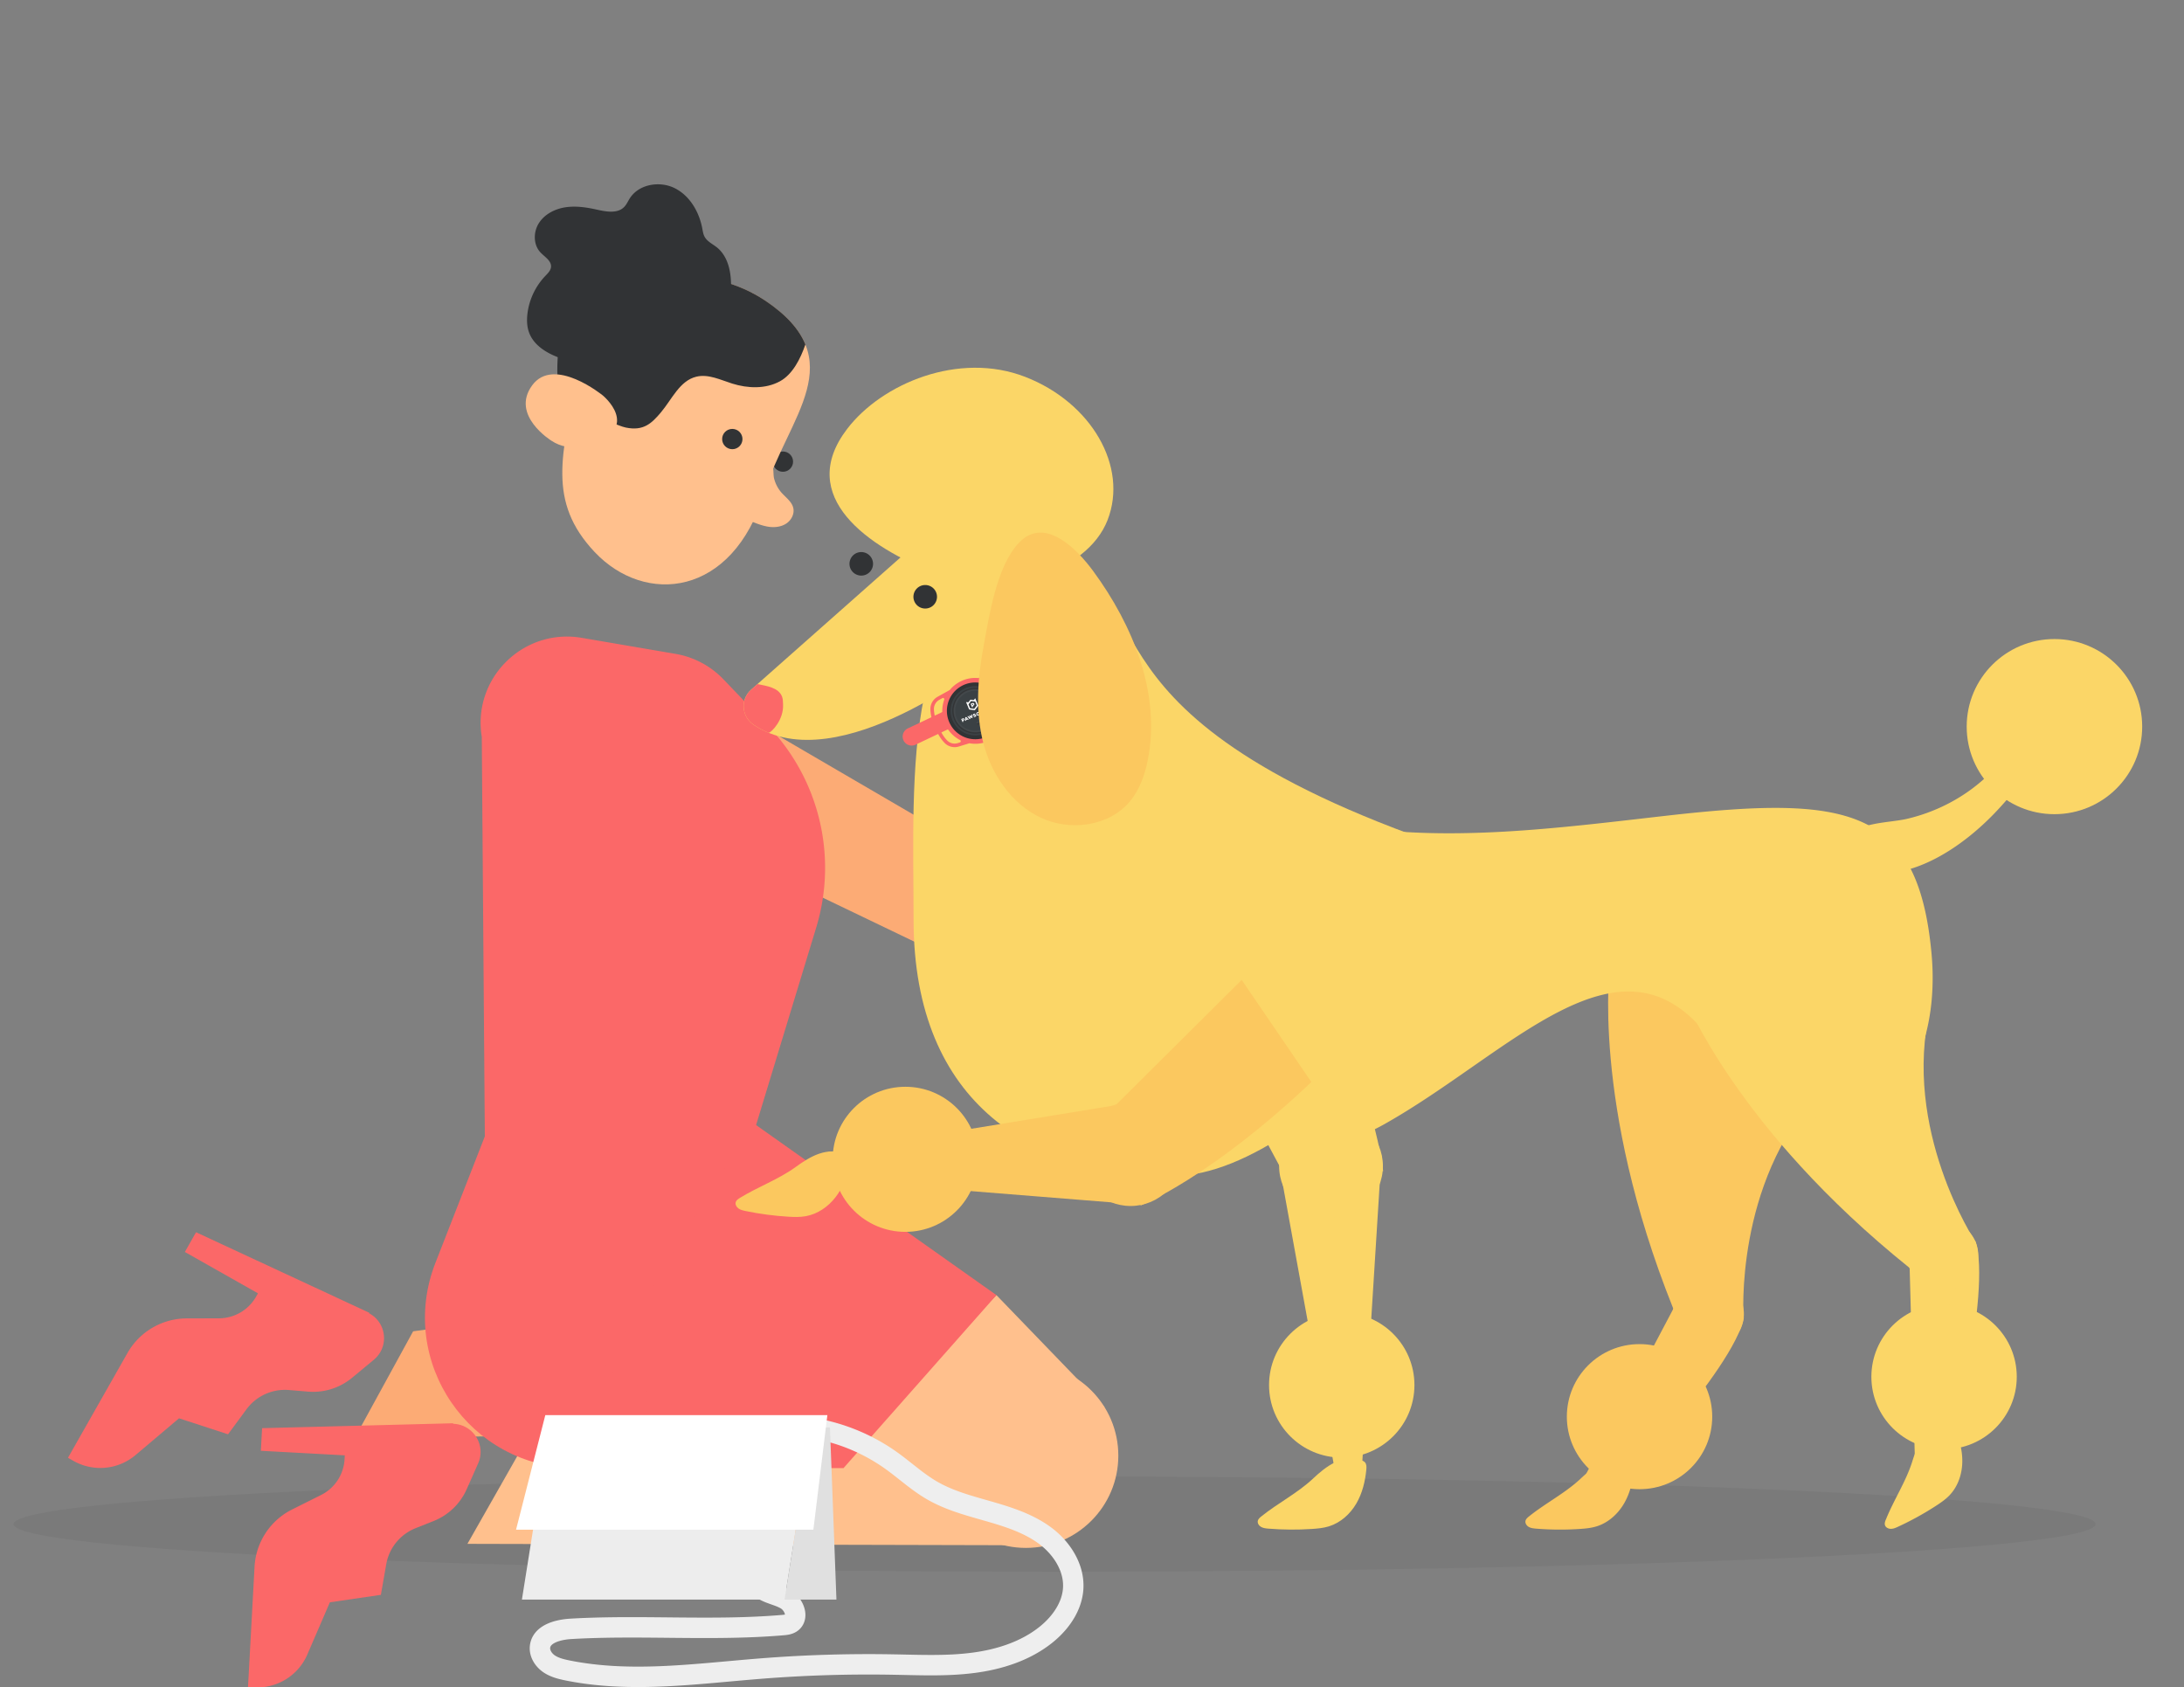 <svg width="321" height="248" fill="none" xmlns="http://www.w3.org/2000/svg">
  <rect width="100%" height="100%" fill="#808080" stroke="none"/>
  <g clip-path="url(#a)">
    <path opacity=".05" d="M155 231c84.5 0 153-3.134 153-7s-68.5-7-153-7-153 3.134-153 7 68.5 7 153 7Z" fill="#000"/>
    <path d="M133.177 131.817c-.226 4.908 3.714 9.003 8.637 8.986l36.149-3.34-.195-7.737-35.279-6.082c-4.866-.402-9.092 3.309-9.312 8.173Z" fill="#FCAB75"/>
    <path d="m138.255 140.254 6.953-14.139-50.077-29.217c-5.16-3.01-11.802-.989-14.395 4.389-2.455 5.085-.312 11.194 4.784 13.639l52.735 25.328Z" fill="#FCAB75"/>
    <path d="m54.245 193.006.096.056c2.523 1.43 2.84 4.938.601 6.787l-3.203 2.653a8.962 8.962 0 0 1-6.46 2.026l-2.822-.234a7.027 7.027 0 0 0-6.226 2.826l-2.714 3.68-7.204-2.35-6.394 5.405a8.023 8.023 0 0 1-9.122.855l-.806-.458 8.75-15.409a10.036 10.036 0 0 1 8.697-5.076l4.754-.013a6.288 6.288 0 0 0 5.442-3.176l.281-.496-10.745-6.079 1.645-2.899 25.465 11.833-.04.069h.005Z" fill="#FB6868"/>
    <path d="M82.797 62.485c.138.756.286 1.52.645 2.199.36.678.978 1.261 1.736 1.39.987.17 1.944-.47 2.593-1.226 1.576-1.84 1.974-4.385 2.256-6.791.225-1.949.39-4.01-.45-5.78-.949-1.992-6.42-6.964-7.248-2.605-.81 4.264-.311 8.597.468 12.813ZM115.072 69.337c.824 0 1.493-.668 1.493-1.49 0-.824-.669-1.491-1.493-1.491-.825 0-1.494.667-1.494 1.49s.669 1.49 1.494 1.49Z" fill="#313335"/>
    <path d="M112.335 72.442c-4.662 15.354-17.537 16.546-24.94 8.684-7.005-7.44-4.81-14.364-2.529-25.843 3.412-17.15 19.053-16.822 27.547-11.132 13.092 8.774 3.321 17.094-.078 28.296v-.005Z" fill="#FFC08D"/>
    <path d="M107.634 66.019c.825 0 1.494-.668 1.494-1.49 0-.824-.669-1.491-1.494-1.491s-1.494.667-1.494 1.49.669 1.49 1.494 1.49Z" fill="#313335"/>
    <path d="M114.898 72.442c.624.696 1.472 1.284 1.693 2.195.208.864-.268 1.802-1.009 2.298-.74.497-1.688.61-2.571.489-.883-.122-1.723-.454-2.554-.783-.438-.172-.879-.35-1.234-.66-1.039-.912-.905-2.57-.438-3.871.342-.95.819-1.85 1.403-2.67.606-.847 2.247-2.734 3.225-1.231.373.574.195 1.49.368 2.143a5.088 5.088 0 0 0 1.113 2.09h.004Z" fill="#FFC08D"/>
    <path d="M112.413 44.146c-7.649-5.127-21.096-5.888-26.179 6.554h-.008c-.559 1.365-1.17 2.8-1.507 4.497-.45 2.272-.749 4.445-1.126 6.402.723.324 1.615.177 2.399-.047.238-.07.476-.143.714-.23.126.355.424.536 1.043.407 1.148-.242 3.083.873 4.23 1.11 2.594.536 3.784-.596 5.16-2.229 1.624-1.927 2.758-4.661 5.213-5.249 1.767-.423 3.537.471 5.269 1.015 2.29.718 4.888.813 6.996-.328 1.87-1.01 3.039-3.318 3.758-5.422-.883-2.168-2.719-4.315-5.966-6.488l.004.008Z" fill="#313335"/>
    <path d="M81.065 64.783s-6.07-3.72-2.861-8.13c3.208-4.415 10.403 1.473 10.403 1.473s5.576 4.584-1.49 7.236c0 0-3.337 1.236-6.052-.579Z" fill="#FFC08D"/>
    <path d="M105.27 36.284c-.606-.462-1.346-.82-1.71-1.49-.203-.376-.264-.808-.342-1.232-.459-2.423-1.827-4.79-4.035-5.9-2.208-1.111-5.273-.606-6.606 1.472-.282.437-.485.93-.849 1.296-.996 1.003-2.654.678-4.035.372-1.51-.337-3.078-.57-4.61-.333-1.533.238-3.035 1.007-3.87 2.311-.836 1.3-.845 3.171.211 4.303.628.674 1.641 1.236 1.563 2.151-.047.536-.476.942-.848 1.331a9.777 9.777 0 0 0-2.615 5.525c-.113.938-.087 1.91.242 2.795.75 2.022 2.87 3.184 4.923 3.863 4.831 1.594 10.195 1.343 14.927-.48 3.511-1.352 9.256-4.471 9.736-8.692.282-2.48.048-5.672-2.078-7.292h-.004Z" fill="#313335"/>
    <path d="m71.272 168.775 36.985 6 11.707-38.444a30.155 30.155 0 0 0-7.079-29.648l-6.554-6.843a12.719 12.719 0 0 0-7.096-3.75L85.46 93.736c-8.593-1.434-16.057 5.983-14.65 14.567l.463 60.468v.004Z" fill="#FB6868"/>
    <path d="m52.128 211.362 80.884-1.093 4.174-25.035-76.464 10.429-8.594 15.699Z" fill="#FCAB75"/>
    <path d="m68.7 226.901 83.11.208-1.031-26.737-73.956 12.238-8.122 14.291Z" fill="#FFC08D"/>
    <path d="M150.779 227.497c7.506 0 13.59-6.071 13.59-13.56 0-7.49-6.084-13.561-13.59-13.561-7.505 0-13.589 6.071-13.589 13.561 0 7.489 6.084 13.56 13.589 13.56Z" fill="#FFC08D"/>
    <path d="m162.339 206.804-15.885-16.459-16.109 16.459 19.408 10.429 12.586-10.429Z" fill="#FFC08D"/>
    <path d="m71.29 166.935-7.3 18.688c-5.658 14.49 5.048 30.124 20.63 30.124h39.383l-13.339-50.078-39.374 1.266Z" fill="#FB6868"/>
    <path d="m110.56 164.948 35.895 25.397-22.452 25.397h-8.866l-26.31-14.839 21.733-35.955ZM66.601 209.262h.108c2.9.164 4.745 3.167 3.568 5.815l-1.684 3.797a8.94 8.94 0 0 1-4.88 4.683l-2.632 1.046a7.002 7.002 0 0 0-4.312 5.296l-.788 4.497-7.498 1.097-3.316 7.681a8.01 8.01 0 0 1-7.789 4.817l-.926-.052.961-17.686a10 10 0 0 1 5.524-8.406l4.252-2.126a6.262 6.262 0 0 0 3.454-5.257l.03-.571-12.334-.669.182-3.327 28.08-.717v.082Z" fill="#FB6868"/>
    <path d="M117.977 209.677a27.812 27.812 0 0 1 12.966 4.946c2.034 1.448 3.879 3.176 6.043 4.428 2.602 1.508 5.564 2.273 8.455 3.102 2.892.834 5.823 1.784 8.23 3.59 2.403 1.81 4.226 4.644 4.07 7.647-.139 2.691-1.831 5.102-3.927 6.804-3.039 2.466-6.922 3.702-10.81 4.199-3.883.501-7.819.315-11.737.246a200.525 200.525 0 0 0-19.412.592c-9.477.747-19.097 2.16-28.417.281-.966-.195-1.953-.437-2.763-.998-.81-.562-1.415-1.517-1.303-2.493.221-1.892 2.633-2.514 4.537-2.627 10.36-.604 20.777.329 31.119-.548.433-.035.883-.082 1.251-.32 1.174-.76.459-2.7-.74-3.417-1.199-.717-2.714-.864-3.792-1.75-1.247-1.023-1.58-2.989-.749-4.367" stroke="#EEE" stroke-width="3" stroke-linecap="round" stroke-linejoin="round"/>
    <path d="M115.314 235.092H76.71l4-25.113h38.609l-4.005 25.113Z" fill="#EDEDED"/>
    <path d="M115.314 235.092h7.624l-.953-25.303h-2.666l-4.005 25.303Z" fill="#E0E0E0"/>
    <path d="M119.548 224.819h-43.7l4.3-16.835h41.456l-2.056 16.835Z" fill="#fff"/>
    <path d="M181.331 143.11c1.74 2.462 2.996 5.227 4.286 7.953.312.657.922 1.439 1.593 1.153.451-.19.58-.756.602-1.244.061-1.486-.229-3.309.991-4.156a24.317 24.317 0 0 0 2.122 4.001c.333.509.705 1.024 1.242 1.309.537.285 1.286.267 1.676-.195.35-.414.316-1.024.259-1.568l-.337-3.335a20.971 20.971 0 0 0 4.727 4.713c.585.419 1.416.808 1.97.35.225-.186.342-.466.411-.747.304-1.236-.142-2.545-.831-3.616-.688-1.072-1.602-1.979-2.372-2.99-2.416-3.179-3.425-7.452-6.55-9.94-3.347-2.67-8.1-2.493-12.339-1.866-1.987.294-5.723 1.723-3.831 4.272.714.964 2.195 1.56 3.117 2.32 1.247 1.037 2.325 2.268 3.26 3.59l.004-.004Z" fill="#FCAB75"/>
    <path d="M183.409 129.674c1.697.048 3.425.1 5.031.666 1.303.462 2.472 1.244 3.628 2.017l6.576 4.411c.407.272.857.626.853 1.123 0 .514-.498.868-.957 1.072a5.77 5.77 0 0 1-5.204-.35c-.879-.527-1.602-1.283-2.441-1.875-3.057-2.156-7.088-1.88-10.785-1.586-1.212.095-2.454.182-3.636-.121-2.039-.522-4.572-3.918-1.84-5.361.883-.466 2.216-.186 3.164-.155 1.871.064 3.741.103 5.611.155v.004Z" fill="#FCAB75"/>
    <path d="M236.646 141.667s-2.844 20.395 9.269 50.613l10.351 1.352s-1.368-19.656 11.127-33.108c0 0-1.139-39.334-30.747-18.853v-.004ZM256.318 193.671l-10.364-1.335-13.642 25.826 4.771 1.628s17.629-18.416 19.235-26.119Z" fill="#FBC85F"/>
    <path d="M251.084 198.346a5.225 5.225 0 0 0 5.23-5.219 5.225 5.225 0 0 0-5.23-5.219 5.225 5.225 0 0 0-5.23 5.219 5.225 5.225 0 0 0 5.23 5.219Z" fill="#FBC85F"/>
    <path d="m175.742 148.406 12.351 23.026 15.196.691s-.965-10.956-10.2-29.182l-17.343 5.465h-.004Z" fill="#FBD667"/>
    <path d="m188.474 173.708 7.659 42.056 4.065-.432 2.849-45.512-14.573 3.888Z" fill="#FBD667"/>
    <path d="M195.63 178.992c4.213 0 7.629-3.408 7.629-7.612 0-4.204-3.416-7.612-7.629-7.612-4.212 0-7.628 3.408-7.628 7.612 0 4.204 3.416 7.612 7.628 7.612ZM185.374 222.879c-.216.173-.441.372-.502.635-.082.354.16.721.485.903.325.181.71.22 1.087.251 2.112.168 4.242.185 6.359.047.853-.056 1.715-.134 2.533-.389 1.714-.535 3.117-1.819 4.009-3.339.892-1.521 1.307-3.266 1.476-5.007.035-.372.048-.786-.208-1.067-.151-.164-.372-.251-.588-.32-2.823-.877-5.139.933-7.04 2.717-2.307 2.165-5.147 3.586-7.606 5.565l-.005.004Z" fill="#FBD667"/>
    <path d="M224.719 222.879c-.217.173-.442.372-.502.635-.083.354.16.721.485.903.324.181.71.22 1.086.251a44.12 44.12 0 0 0 6.36.047c.853-.056 1.714-.134 2.533-.389 1.714-.535 3.117-1.819 4.008-3.339.892-1.521 1.308-3.266 1.477-5.007.034-.372.047-.786-.208-1.067-.152-.164-.372-.251-.589-.32-2.823-.877-5.139.933-7.039 2.717-2.308 2.165-5.148 3.586-7.607 5.565l-.004.004Z" fill="#FBC85F"/>
    <path d="M247.664 146.73s7.546 19.164 32.95 39.576l9.685-3.888s-10.854-16.46-6.572-34.301c0 0-20.322-33.723-36.063-1.387ZM290.364 182.426l-9.689 3.905.801 29.182 4.957-.916s6.312-24.671 3.926-32.175l.005.004Z" fill="#FBD667"/>
    <path d="M285.532 189.731a5.224 5.224 0 0 0 5.23-5.218 5.224 5.224 0 0 0-5.23-5.219 5.225 5.225 0 0 0-5.23 5.219 5.224 5.224 0 0 0 5.23 5.218ZM277.172 223.346c-.104.255-.203.54-.125.799.099.35.493.549.87.549s.727-.156 1.069-.316a44.347 44.347 0 0 0 5.563-3.067c.719-.467 1.429-.959 2.014-1.577 1.233-1.305 1.822-3.11 1.852-4.869.031-1.762-.467-3.486-1.173-5.084-.151-.342-.346-.709-.705-.825-.213-.069-.446-.039-.667.008-2.892.618-4.022 3.327-4.801 5.815-.948 3.015-2.723 5.646-3.892 8.571l-.005-.004ZM167.637 106.463l-17.221 6.178s1.238 30.421 24.118 43.848c0 0 10.429 19.138 28.937 8.731 18.503-10.407 34.491-29.502 47.44-13.094 19.278 24.425 34.994 9.4 32.972-12.088-2.018-21.488-12.451-23.168-39.029-20.144-26.581 3.02-56.02 7.383-77.217-13.431Z" fill="#FBD667"/>
    <path d="M110.764 106.519c-1.78-1.192-1.979-3.724-.377-5.145l24.335-21.544s8.217-7.703 18.646-.467L167.352 96.7l-1.745 8.32-14.023 7.707-6.29-15.738s-22.079 17.885-34.535 9.53h.005Z" fill="#FBD667"/>
    <path d="M110.764 106.519c.788.527 1.35.816 2.203 1.192.425-.077 2.23-1.892 2.126-4.164-.017-.398-.009-.804-.152-1.175-.515-1.322-2.246-1.555-3.614-1.832l-.94.829c-1.602 1.417-1.403 3.953.377 5.146v.004Z" fill="#FB6868"/>
    <path d="M210.047 123.605c-56.38-19.985-36.717-38.716-57.246-38.716-20.529 0-18.525 29.661-18.525 50.285 0 27.32 17.897 37.627 38.431 37.627s56.718-42.327 37.344-49.192l-.004-.004Z" fill="#FBD667"/>
    <path d="M163.946 95.502a1.324 1.324 0 1 0-1.14-2.392l-29.38 13.946a1.324 1.324 0 1 0 1.14 2.392l29.38-13.946Z" fill="#FB6868"/>
    <path d="M162.793 76.421c3.052-7.84-2.373-17.258-12.113-21.034-9.746-3.78-21.067.968-26.175 7.66-7.62 9.975 3.178 17.405 12.923 21.185 9.745 3.78 22.313.034 25.365-7.806v-.005Z" fill="#FBD667"/>
    <path d="m182.5 144.017-18.542 18.429 3.71 14.723s10.238-4.074 25.071-18.144l-10.235-15.004-.004-.004ZM163.953 162.442l-42.271 6.895.359 4.069 45.549 3.646-3.637-14.61Z" fill="#FBC85F"/>
    <path d="M166.17 177.246c4.213 0 7.628-3.407 7.628-7.611s-3.415-7.612-7.628-7.612-7.628 3.408-7.628 7.612c0 4.204 3.415 7.611 7.628 7.611ZM108.729 176.071c-.238.147-.481.311-.58.566-.13.342.069.735.368.959.299.225.68.307 1.047.385 2.079.432 4.187.713 6.304.838.853.052 1.719.078 2.559-.074 1.77-.315 3.32-1.412 4.394-2.812 1.073-1.395 1.705-3.076 2.091-4.782.082-.363.143-.778-.074-1.084-.13-.182-.338-.294-.541-.389-2.693-1.223-5.212.285-7.325 1.818-2.559 1.862-5.555 2.916-8.243 4.571v.004Z" fill="#FBC85F"/>
    <path d="M133.068 181.048c5.901 0 10.685-4.773 10.685-10.662 0-5.888-4.784-10.662-10.685-10.662-5.901 0-10.685 4.774-10.685 10.662 0 5.889 4.784 10.662 10.685 10.662Z" fill="#FBC85F"/>
    <path d="M148.809 101.05a5.556 5.556 0 0 0-.987-1.426 2.014 2.014 0 0 0-.978-.574 2.065 2.065 0 0 0-1.134.026l-1.94.579a4.792 4.792 0 0 0-2.307.362c-.754.32-1.39.804-1.871 1.396l-1.766.98a2.094 2.094 0 0 0-.81.791c-.19.333-.285.713-.268 1.097.022.579.134 1.154.333 1.698l.23.631.216.514.299.618c.251.522.584 1.002.987 1.425.264.281.602.48.978.575.373.099.767.091 1.135-.026l1.563-.48a4.828 4.828 0 0 0 2.753-.302 4.823 4.823 0 0 0 2.139-1.754l1.433-.782c.337-.186.619-.458.809-.79.191-.333.286-.713.269-1.098a5.572 5.572 0 0 0-.334-1.698l-.229-.63-.217-.514-.298-.618h-.005Zm-8.043 8.165a1.54 1.54 0 0 1-1.576-.411 5.003 5.003 0 0 1-.892-1.291l-.29-.601-.208-.488-.229-.626a5.009 5.009 0 0 1-.303-1.538 1.532 1.532 0 0 1 .805-1.413l.441-.246c.152-.082.325.065.269.224a4.838 4.838 0 0 0 2.329 5.945.187.187 0 0 1-.03.345l-.321.1h.005Zm8.065-6.852.229.627c.182.492.282 1.01.304 1.538a1.534 1.534 0 0 1-.806 1.412l-.294.16a.186.186 0 0 1-.269-.216 4.795 4.795 0 0 0-.168-3.288 4.824 4.824 0 0 0-2.464-2.527.187.187 0 0 1 .026-.35l.481-.142a1.541 1.541 0 0 1 1.576.41c.363.38.662.817.891 1.292l.291.6.207.489-.004-.005Z" fill="#FB6868"/>
    <path d="M143.354 108.649a4.179 4.179 0 0 0 4.183-4.173 4.179 4.179 0 0 0-4.183-4.174 4.179 4.179 0 0 0-4.182 4.174 4.178 4.178 0 0 0 4.182 4.173Z" fill="#313335"/>
    <path d="M143.341 108.079a3.624 3.624 0 0 0 3.628-3.621 3.624 3.624 0 0 0-3.628-3.62 3.624 3.624 0 0 0-3.627 3.62c0 2 1.624 3.621 3.627 3.621Z" fill="#3B4144"/>
    <path d="M143.342 107.811a3.356 3.356 0 0 0 3.359-3.353 3.356 3.356 0 0 0-3.359-3.352 3.356 3.356 0 0 0-3.36 3.352 3.356 3.356 0 0 0 3.36 3.353Z" fill="#313335"/>
    <path d="M143.342 107.612a3.157 3.157 0 0 0 3.16-3.154 3.157 3.157 0 0 0-3.16-3.153 3.157 3.157 0 0 0-3.161 3.153 3.157 3.157 0 0 0 3.161 3.154Z" fill="#3B4144"/>
    <path opacity=".04" d="m144.293 105.785-.646.271a.225.225 0 0 0-.12.295l.005.012c.048.114.18.167.295.119l.646-.271a.224.224 0 0 0 .12-.295l-.005-.012a.224.224 0 0 0-.295-.119Z" fill="#fff"/>
    <path opacity=".75" d="M143.532 106.376a.227.227 0 0 0 .294.121l.645-.272a.228.228 0 0 0 .122-.294" fill="#313335"/>
    <path opacity=".04" d="M143.342 107.539a3.084 3.084 0 0 0 3.086-3.081 3.083 3.083 0 0 0-3.086-3.08 3.083 3.083 0 0 0-3.087 3.08 3.084 3.084 0 0 0 3.087 3.081Z" stroke="#fff" stroke-width=".3" stroke-miterlimit="10"/>
    <path d="M143.147 102.856s-.048.03-.07.03l-.402-.052c-.026 0-.056.009-.069.03l-.247.324s-.048.031-.07.031l-.259-.035c-.022 0-.035.013-.026.035l.424 1.015a.087.087 0 0 0 .061.047l.749.095c.026 0 .056-.008.069-.03l.459-.596s.017-.052.008-.073l-.424-1.016c-.008-.021-.03-.026-.043-.004l-.156.207-.004-.008Zm.407.786a.088.088 0 0 1-.009.073l-.325.424s-.047.03-.069.03l-.528-.069c-.026 0-.052-.022-.061-.048l-.203-.492a.087.087 0 0 1 .008-.074l.325-.423s.048-.03.069-.03l.529.069c.026 0 .052.022.06.048l.204.492Z" fill="#fff"/>
    <path d="m142.891 103.348-.052.022-.108.047-.056.022s-.013.013-.009.017l.204.489s.013.012.017.008l.121-.052s.013-.013.009-.021l-.052-.121s0-.018.009-.022l.025-.008.035-.013c.134-.057.204-.16.152-.281-.048-.117-.165-.147-.299-.091m.151.16c.018.039 0 .082-.056.104l-.034.013-.022.008s-.017 0-.022-.008l-.047-.108s0-.018.008-.022l.022-.009.035-.013c.052-.021.095-.013.112.035h.004ZM141.484 105.595l-.043.017-.095.039-.048.021s-.009.009-.009.018l.178.423s.009.009.017.009l.104-.043s.009-.009.009-.018l-.043-.103s0-.013.008-.018l.022-.008.03-.013c.117-.048.173-.139.13-.242-.043-.1-.143-.126-.255-.078m.134.138c.013.035 0 .069-.048.087l-.03.013-.022.008s-.013 0-.017-.008l-.039-.095s0-.013.009-.018l.017-.008.03-.013c.048-.018.082-.009.1.03v.004ZM143.238 105.063c-.07.013-.091.009-.1-.008 0 0 0-.035.035-.048a.258.258 0 0 1 .13-.013h.004c.004 0 .013 0 .017-.008 0 0 .022-.087.022-.096 0-.008 0-.008-.005-.008a.311.311 0 0 0-.203.021c-.113.048-.151.134-.117.216.039.095.126.091.234.07.069-.013.086-.009.095.008 0 0-.004.039-.039.052a.224.224 0 0 1-.151.013h-.009s-.013 0-.017.009c0 0-.026.082-.031.086 0 .009 0 .013.009.017h.013a.307.307 0 0 0 .221-.021c.112-.048.164-.134.125-.225-.034-.086-.117-.091-.229-.069M144.164 104.467c-.143.06-.208.207-.151.337.051.129.203.19.346.129.143-.06.208-.207.151-.336-.052-.13-.203-.191-.346-.13Zm.217.186a.128.128 0 0 1-.07.168.128.128 0 0 1-.169-.073.13.13 0 0 1 .065-.169c.065-.03.143.009.169.074h.005ZM142.008 105.383s-.013-.009-.022 0l-.099.043s-.013.009-.013.017l-.009.506s.005.009.013.009l.113-.048s.013-.009.013-.017v-.069s.004-.013.013-.018l.156-.064h.021l.048.047s.013.009.022 0l.112-.047s.009-.009 0-.013l-.368-.35v.004Zm.082.276-.078.035s-.013 0-.013-.009v-.125s0-.009.009 0l.087.087v.012M142.887 105.007l-.108.043s-.013.009-.009.017l.026.268s0 .009-.009 0l-.181-.203s-.013-.008-.022-.004l-.087.035s-.013.008-.013.017l.018.272s0 .009-.009 0l-.173-.207s-.013-.009-.022-.005l-.112.048s-.009.008 0 .013l.324.367s.013.009.022.004l.087-.034s.012-.009.012-.018l-.012-.272s0-.008.008 0l.182.199s.013.009.022.004l.086-.034s.013-.009.013-.018l-.03-.488s-.004-.008-.013-.008M143.995 104.955l-.104-.021a.009.009 0 0 0-.008.008v.009h-.005v.008a.116.116 0 0 1-.073.07c-.065.026-.134-.009-.16-.074-.026-.065 0-.138.06-.164a.12.12 0 0 1 .095 0s.013.004.018.009c.004 0 .013 0 .017-.009 0 0 .052-.086.056-.095 0-.004 0-.009-.004-.013a.245.245 0 0 0-.221-.009.255.255 0 0 0-.147.333c.056.134.203.19.333.134a.25.25 0 0 0 .152-.151c.004-.013.004-.018.009-.022 0-.004 0-.013-.009-.017M144.93 104.16l-.108.044s-.009.008-.009.017l.026.06.026.061.048.116c.026.065.004.108-.048.13-.052.022-.099.004-.125-.06l-.043-.104-.026-.061-.031-.069s-.008-.008-.017-.008l-.108.043s-.009.009-.009.017l.03.069.031.069.043.104c.056.138.169.169.299.117.13-.052.19-.151.13-.298l-.048-.117-.026-.056-.026-.061s-.009-.008-.017-.008M145.415 103.957l-.381.16s-.008.009-.008.017l.034.087s.009.008.018.008l.116-.047s.013 0 .018.009l.13.315s.008.009.017.009l.104-.044s.009-.008.009-.017l-.13-.315s0-.013.008-.018l.117-.047s.009-.009.009-.017l-.035-.087s-.008-.008-.017-.008" fill="#fff"/>
    <path fill-rule="evenodd" clip-rule="evenodd" d="m145.675 104.251.022-.008s.013-.013.013-.022-.013-.013-.022-.004l-.021.008.013.026h-.005Zm-.008.074-.048-.113.056-.021c.026-.013.053-.009.066.017.008.017 0 .035-.009.048l.043.03-.039.018-.039-.027h-.013l.013.04-.03.013v-.005Zm.065.022a.104.104 0 0 0 .056-.135.103.103 0 0 0-.191.079.104.104 0 0 0 .135.056Zm.004.013a.113.113 0 0 1-.152-.061c-.026-.061 0-.13.061-.152.061-.021.126 0 .152.061.026.061 0 .13-.061.152Z" fill="#fff"/>
    <path d="M240.975 218.87c5.901 0 10.685-4.773 10.685-10.662 0-5.888-4.784-10.662-10.685-10.662-5.901 0-10.684 4.774-10.684 10.662 0 5.889 4.783 10.662 10.684 10.662Z" fill="#FBC85F"/>
    <path d="M197.206 214.226c5.901 0 10.685-4.773 10.685-10.662 0-5.888-4.784-10.662-10.685-10.662-5.901 0-10.684 4.774-10.684 10.662 0 5.889 4.783 10.662 10.684 10.662ZM285.735 213.008c5.901 0 10.685-4.774 10.685-10.662 0-5.888-4.784-10.662-10.685-10.662-5.901 0-10.684 4.774-10.684 10.662 0 5.888 4.783 10.662 10.684 10.662Z" fill="#FBD667"/>
    <path d="M144.571 94.95c-.883 4.696-1.247 9.595-.052 14.222 1.195 4.626 4.13 8.977 8.464 11.011 4.333 2.031 10.078 1.262 13.118-2.432 1.415-1.715 2.168-3.884 2.601-6.065 1.936-9.733-2.156-19.777-8.043-27.778-2.308-3.136-7.048-8.096-10.837-4.2-3.35 3.448-4.415 10.775-5.255 15.238l.004.004Z" fill="#FBC85F"/>
    <path d="M135.986 89.438a1.73 1.73 0 0 0 1.732-1.728 1.73 1.73 0 0 0-1.732-1.728 1.73 1.73 0 0 0-1.732 1.728 1.73 1.73 0 0 0 1.732 1.728ZM126.587 84.595a1.73 1.73 0 0 0 1.732-1.728 1.73 1.73 0 0 0-1.732-1.728 1.73 1.73 0 0 0-1.732 1.728 1.73 1.73 0 0 0 1.732 1.728Z" fill="#313335"/>
    <path d="M291.481 114.597c3.03-2.687 5.377-6.052 8.299-8.86 1.68-1.616 3.537-3.033 5.39-4.445.792-.605 1.978-1.197 2.68-.488a175.817 175.817 0 0 0-2.988 3.693c-3.948 5.059-7.372 10.558-11.844 15.164-4.486 4.622-11.339 9.404-18.166 8.679-2.572-.273-5.758-2.428-3.615-5.107 1.978-2.479 6.377-2.25 9.135-2.907 4.095-.976 7.961-2.938 11.109-5.733v.004Z" fill="#FBD667"/>
    <path d="M301.957 119.661c7.123 0 12.897-5.762 12.897-12.87 0-7.107-5.774-12.87-12.897-12.87-7.122 0-12.896 5.763-12.896 12.87 0 7.108 5.774 12.87 12.896 12.87Z" fill="#FBD667"/>
  </g>
  <defs>
    <clipPath id="a">
      <path fill="#fff" d="M0 0h321v248H0z"/>
    </clipPath>
  </defs>
</svg>
